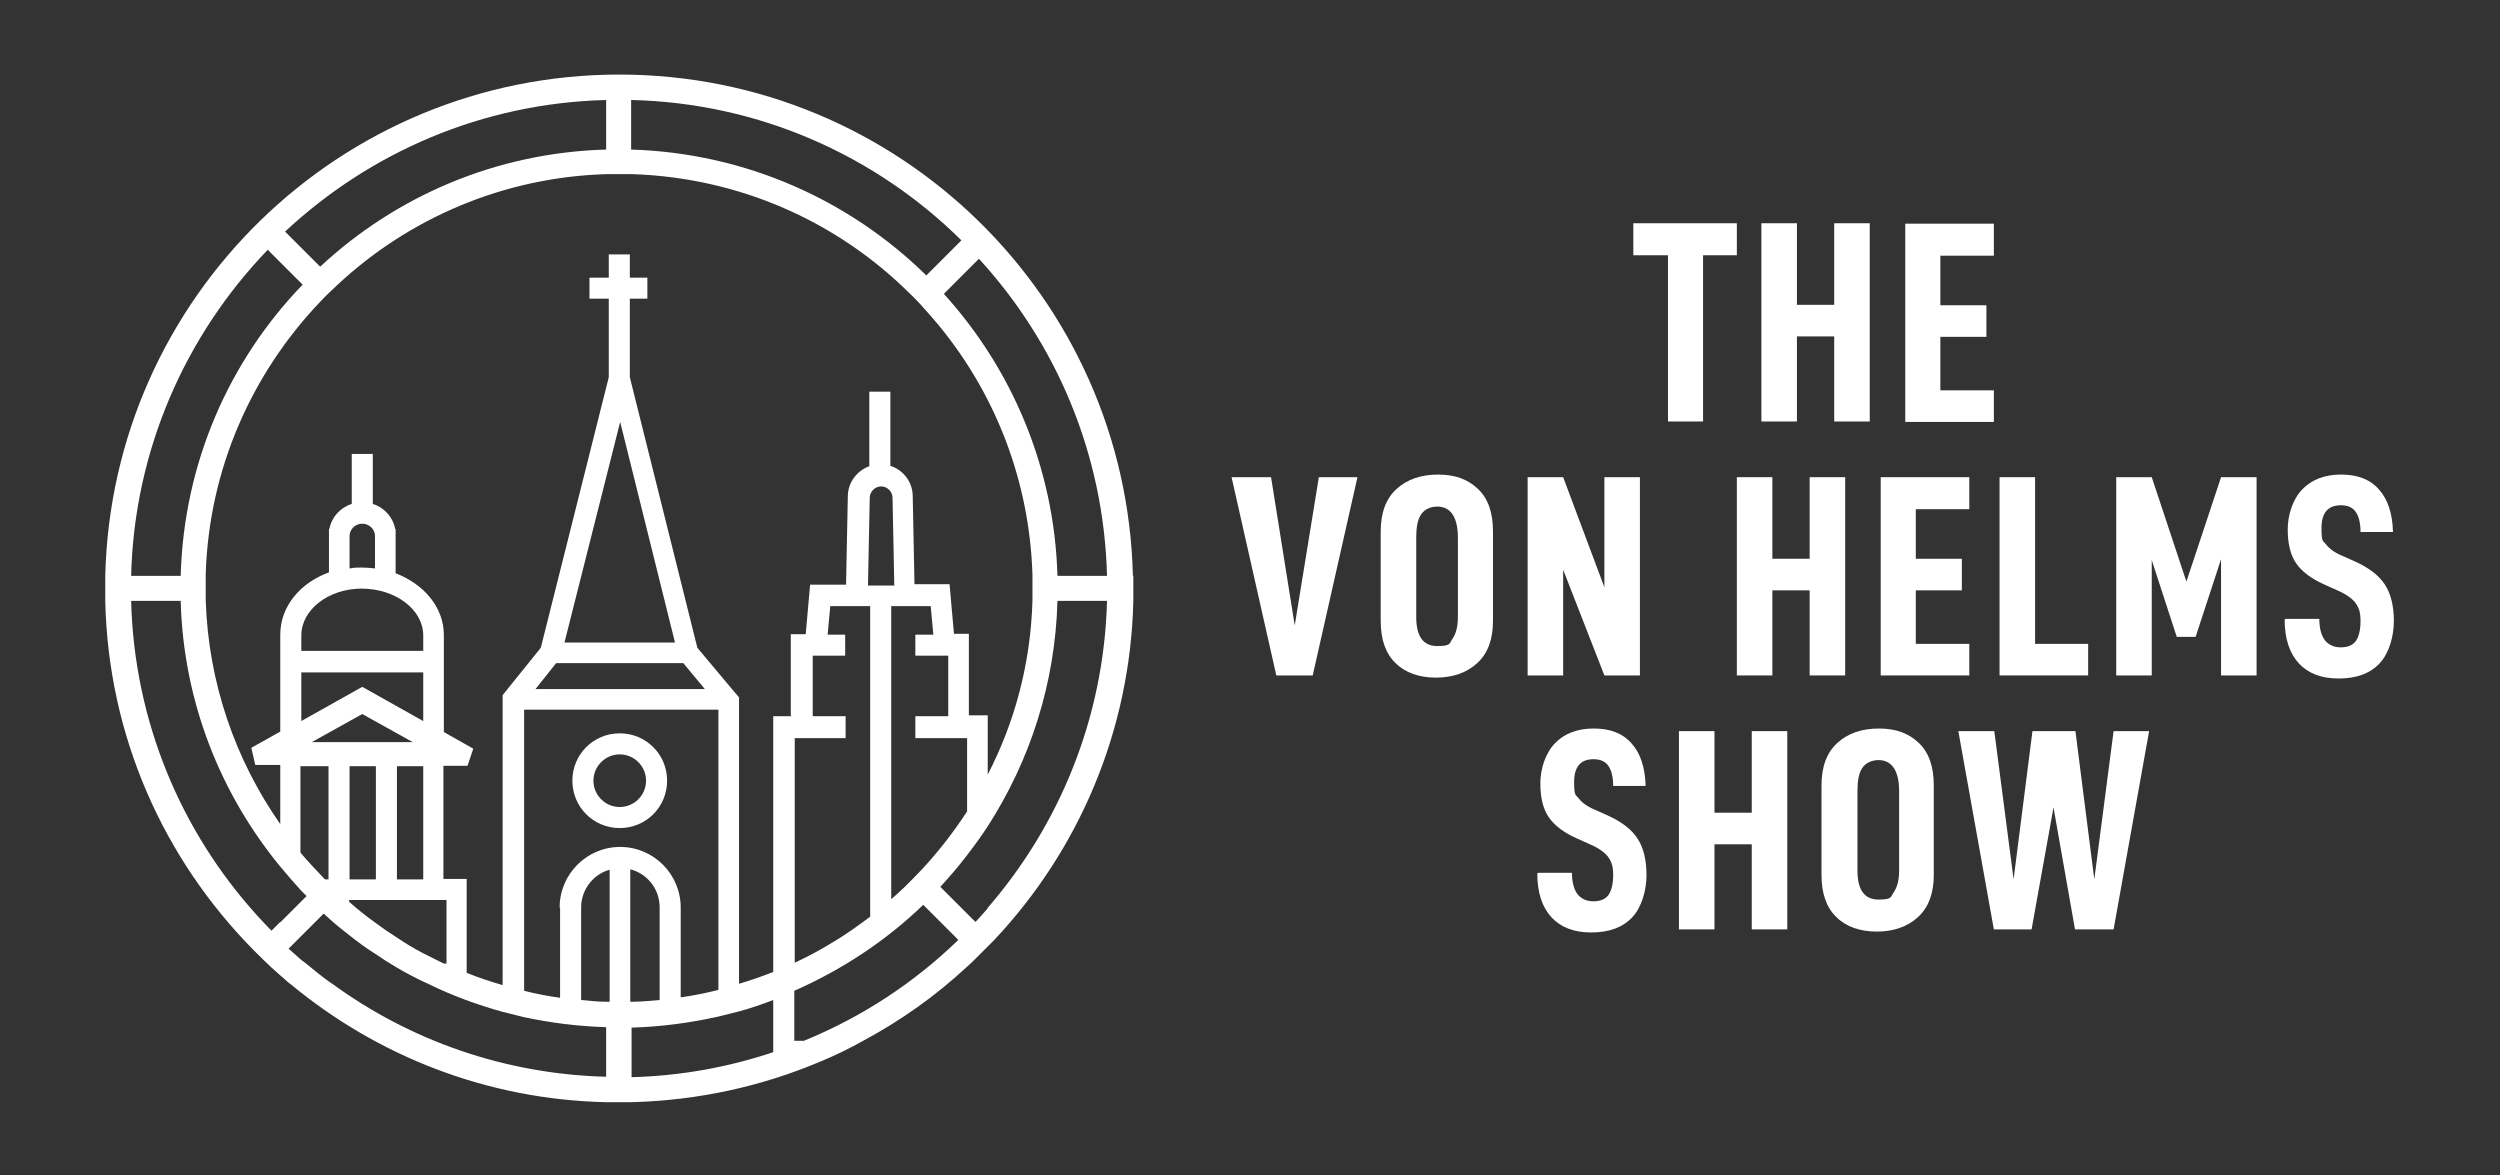 <svg xmlns="http://www.w3.org/2000/svg" viewBox="0 0 570 268"><rect x="0" y="0" width="570" height="268" fill="#333333" stroke="none"/><defs><style>      .cls-1 {        fill: #fff;      }    </style></defs><g><g id="Layer_1"><g><g><path class="cls-1" d="M258.3,131.3c-1.5-63.4-53.4-114.3-117.1-114.3S25.5,67.9,24,131.3h0v5.8h0c.7,30.9,13.4,58.8,33.7,79.4l.8.8c1.1,1.1,2.2,2.2,3.3,3.2.7.6,1.3,1.2,2,1.8.6.5,1.2,1,1.8,1.6.3.2.5.4.8.6,19.6,16.2,44.5,26.2,71.8,26.8,1,0,1.9,0,2.9,0s1.9,0,2.9,0c15.2-.4,29.6-3.6,42.9-9.2,3.4-1.4,6.7-3,9.9-4.8,8.6-4.6,16.6-10.3,23.7-16.9.7-.6,1.4-1.3,2.1-2,.9-.9,1.8-1.8,2.7-2.7.5-.5.9-.9,1.4-1.4,19.1-20.3,31-47.4,31.7-77.3h0v-5.8h0ZM144,22.8c29.3.7,55.8,12.8,75.2,32l-8,8c-17.4-17.1-41.1-27.9-67.3-28.7v-11.3ZM138.2,22.8v11.3c-25.2.7-48,10.7-65.2,26.7l-8-8c19.3-18,44.9-29.3,73.2-30ZM61,56.9l8,8c-16.7,17.3-27.1,40.6-27.8,66.4h-11.3c.7-28.8,12.5-55,31.2-74.4ZM63.9,210.2l-.6.6-1.4,1.4c-1.1-1.1-2.2-2.3-3.3-3.5-17.3-19.1-28-44.2-28.7-71.7h11.3c.6,23,9.1,44.1,22.8,60.7.8.9,1.5,1.8,2.3,2.7.8.9,1.6,1.8,2.4,2.7.4.4.8.8,1.2,1.2l-.9.9-.3.3-4.8,4.8ZM82.4,134.2c7.8,0,14.1,4.8,14.1,10.7v3.5h-27.8v-3.5c0-5.9,6.2-10.7,13.8-10.7ZM79.7,129.6v-7.4c0-1.5,1.3-2.8,2.9-2.8s2.9,1.3,2.9,2.8v7.4c-1-.1-2-.2-3-.2s-1.8,0-2.7.2ZM71.1,169.2l11.5-6.4,11.5,6.4h-23ZM96.5,174.7v25.8h-6v-25.8h6ZM85.7,174.7v25.8h-6v-25.8h6ZM79.7,205.2h22.1v14.5h-.4c0,0-.1,0-.2,0-1.6-.8-3.2-1.6-4.8-2.4-2.1-1.1-4.1-2.3-6-3.6-1.6-1-3.2-2.1-4.8-3.3-2.1-1.5-4.1-3.1-6-4.8v-.4ZM96.5,153.3v11.1l-13.9-7.8-13.9,7.8v-11.1h27.8ZM74.9,174.7v25.8h-.8c0,0-.2-.2-.3-.3-1.8-1.9-3.6-3.8-5.3-5.8v-19.7h6.3ZM138.2,245.5c-23.2-.6-44.7-8.3-62.3-21.1-.3-.2-.6-.4-.9-.6-1.8-1.3-3.5-2.7-5.2-4.1-.3-.2-.5-.4-.8-.6-.2-.1-.3-.3-.5-.4-.9-.8-1.8-1.6-2.7-2.4l2.7-2.7,5.3-5.3c.3.3.7.6,1,.9,1.5,1.4,3.1,2.7,4.8,4,1.9,1.5,3.9,3,6,4.3.8.5,1.6,1.1,2.4,1.6.3.2.7.4,1,.6.4.3.9.5,1.3.8,2,1.2,4.1,2.3,6.2,3.3.4.2.9.4,1.3.6,5.3,2.6,11,4.7,16.8,6.3,1.6.4,3.2.8,4.8,1.2,6.1,1.3,12.3,2.1,18.8,2.3v11.3ZM139,228.4c-.2,0-.5,0-.7,0-1.9,0-3.9-.2-5.8-.4v-21.1c0-4.1,2.8-7.6,6.5-8.6v30.1ZM127.7,206.9v20.6c-2.8-.4-5.5-.9-8.2-1.6v-64.1h44.3v63.9c-2.8.7-5.7,1.3-8.6,1.7v-20.5c0-7.6-6.2-13.8-13.8-13.8s-13.8,6.2-13.8,13.8ZM155.8,151.2l4.9,5.9h-38.6l4.7-5.9h29.1ZM128.7,146.5l12.7-50.3,12.5,50.3h-25.2ZM143.7,228.4v-30.2c3.9,1,6.7,4.5,6.7,8.7v21.1c-2.1.2-4.3.4-6.4.4,0,0-.2,0-.3,0ZM176.3,239.9c-10.2,3.4-21,5.4-32.3,5.7v-11.3c6.8-.2,13.4-1.1,19.7-2.5,1.6-.4,3.2-.8,4.8-1.2,2.6-.7,5.2-1.6,7.8-2.6v12ZM180.5,163.3h-4.2v58.3c-2.5,1-5.1,1.9-7.8,2.7v-65.3l-1.7-2-7.8-9.3-15.4-61.7v-17.9h4v-4.8h-4v-5.3h-4.8v5.3h-4.4v4.8h4.4v17.9l-15.5,61.7-7.5,9.3-1.2,1.5v66.1c-2.8-.8-5.5-1.7-8.2-2.8v-21.4h-5.3v-25.8h5.5l1.3-3.9-6.7-3.8v-22.1c0-6.3-4.5-11.6-11-14.1v-10.1h-.1c-.5-2.7-2.5-4.9-5.1-5.7v-11.4h-4.8v11.4c-2.6.8-4.6,3-5.1,5.7h-.1v9.9c-6.6,2.4-11.1,7.8-11.1,14.2v22.1l-6.6,3.7.9,3.9h5.7v13.5c-10.2-14.6-16.4-32.1-17-51.1,0-1,0-1.9,0-2.9s0-1.9,0-2.9c.7-24.1,10.6-46,26.2-62.3,1.3-1.4,2.7-2.7,4.1-4,16.1-14.9,37.5-24.3,61.1-25,1,0,1.9,0,2.9,0s1.9,0,2.9,0c24.6.8,46.8,10.9,63.1,27,1.4,1.3,2.7,2.7,4,4.2,14.5,16,23.5,37.1,24.2,60.2,0,1,0,1.9,0,2.9s0,1.9,0,2.9c-.4,14.3-4,27.7-10.2,39.7v-13.5h-4.3v-18.6h-3.4l-1-11.3h-8l-.4-20c0-3.3-2.1-6-5.1-7v-16.9h-4.8v17c-2.8,1-4.9,3.7-4.9,6.9l-.4,20.1h-8.2l-1,11.3h-3.4v18.6ZM185.3,163.3v-13.8h7.4v-4.8h-4l.6-6.5h9.1v70.8c-2.7,2-5.4,4-8.3,5.7-2.9,1.8-5.9,3.4-8.9,4.8v-51.2h11.6v-5h-7.4ZM197.9,133.5l.4-20c0-1.4,1.2-2.6,2.6-2.6s2.6,1.2,2.6,2.6l.4,20h-5.9ZM203.1,138.2h9.1l.6,6.5h-4.1v4.8h7.5v13.8h-7.5v5h11.8v16.7c-3,4.6-6.4,9-10.1,13-1.3,1.4-2.7,2.8-4,4.1-1.1,1-2.1,2-3.2,2.9v-66.9ZM183.2,237.3h-2.1v-11.4c10.9-4.8,20.9-11.4,29.4-19.6l8,8c-10.1,9.8-22,17.6-35.2,23ZM225.2,207.1c-.9,1-1.8,2.1-2.8,3.1l-8-8c2.1-2.3,4.1-4.6,6-7.1,1.7-2.2,3.3-4.4,4.8-6.7,9.6-14.9,15.4-32.5,15.9-51.4h11.3c-.7,26.8-10.9,51.2-27.3,70.1ZM241.1,131.3c-.7-24.7-10.4-47.2-25.9-64.3l8-8c17.6,19.2,28.5,44.5,29.2,72.3h-11.3Z"></path><path class="cls-1" d="M141.3,167.2c-6,0-10.8,4.8-10.8,10.8s4.8,10.8,10.8,10.8,10.8-4.8,10.8-10.8-4.8-10.8-10.8-10.8ZM141.3,184c-3.3,0-6-2.7-6-6s2.7-6,6-6,6,2.7,6,6-2.7,6-6,6Z"></path></g><g><path class="cls-1" d="M388.3,58.2v37.9h-8v-37.9h-7.9v-7.3h23.6v7.3h-7.8Z"></path><path class="cls-1" d="M426.3,96.1h-8.1v-19.4h-8.5v19.4h-8.1v-45.2h8.1v18.6h8.5v-18.6h8.1v45.2Z"></path><path class="cls-1" d="M442.4,69.6h10.5v7.2h-10.5v12.2h12.2v7.2h-20.2v-45.2h20.2v7.3h-12.2v11.3Z"></path><path class="cls-1" d="M289.8,108.8l5.4,33.8,5.5-33.8h8.8l-10.2,45.2h-8.3l-10.2-45.2h8.8Z"></path><path class="cls-1" d="M314.8,141.6v-20.4c0-4.3,1.2-7.5,3.6-9.7s5.6-3.3,9.5-3.3,6.8,1.1,9.1,3.3,3.4,5.4,3.4,9.7v20.4c0,4.2-1.2,7.4-3.6,9.6s-5.6,3.3-9.4,3.3-7-1.1-9.2-3.3c-2.3-2.2-3.4-5.4-3.4-9.7ZM332.4,140.7v-18.1c0-2.3-.4-4.1-1.2-5.3-.8-1.2-2-1.8-3.5-1.8s-2.9.6-3.7,1.8c-.8,1.2-1.1,2.9-1.1,5.3v18.1c0,4.4,1.6,6.6,4.8,6.6s2.7-.6,3.5-1.7c.8-1.2,1.2-2.8,1.2-4.9Z"></path><path class="cls-1" d="M373.9,154h-8.1l-9.4-24.1v24.1h-8.1v-45.2h8.1l9.4,25.1v-25.1h8.1v45.2Z"></path><path class="cls-1" d="M420.7,154h-8.1v-19.4h-8.5v19.4h-8.1v-45.2h8.1v18.6h8.5v-18.6h8.1v45.2Z"></path><path class="cls-1" d="M436.8,127.4h10.5v7.2h-10.5v12.2h12.2v7.2h-20.2v-45.2h20.2v7.3h-12.2v11.3Z"></path><path class="cls-1" d="M464,108.8v38h12.1v7.2h-20.2v-45.2h8.1Z"></path><path class="cls-1" d="M514.5,154h-8.1v-26.5l-5.8,17.7h-4.3l-5.7-17.5v26.3h-8.1v-45.2h8.1l7.9,23.8,7.9-23.8h8.1v45.2Z"></path><path class="cls-1" d="M521.2,141.1h7.6c0,2.2.5,3.9,1.3,4.9s2,1.6,3.6,1.6,2.7-.5,3.4-1.4c.7-1,1.1-2.5,1.1-4.6s-.4-3.1-1.2-4.2c-.8-1-2.2-2-4.1-2.8l-3.1-1.4c-2.9-1.3-5-2.9-6.3-4.8-1.3-1.9-1.9-4.5-1.9-7.7s1.1-6.8,3.3-9.1c2.2-2.3,5.2-3.4,8.9-3.4s6.6,1.1,8.6,3.4c2,2.2,3.1,5.5,3.2,9.7h-7.4c0-2.1-.4-3.6-1.1-4.6-.7-1-1.8-1.5-3.4-1.5-2.9,0-4.4,1.7-4.4,5.2s.4,2.8,1.1,3.8c.7.9,1.9,1.8,3.6,2.5l2.9,1.3c3.1,1.4,5.4,3.1,6.8,5.2s2.1,4.9,2.1,8.4-1.1,7.4-3.3,9.7c-2.2,2.3-5.3,3.4-9.3,3.4s-7-1.2-9.1-3.5c-2.1-2.3-3.2-5.6-3.2-10Z"></path><path class="cls-1" d="M350.8,199h7.6c0,2.2.5,3.9,1.3,4.9s2,1.6,3.6,1.6,2.7-.5,3.4-1.4c.7-1,1.1-2.5,1.1-4.6s-.4-3.1-1.2-4.2c-.8-1-2.2-2-4.1-2.8l-3.1-1.4c-2.9-1.3-5-2.9-6.3-4.8-1.3-1.9-1.9-4.5-1.9-7.7s1.1-6.8,3.3-9.1c2.2-2.3,5.2-3.4,8.9-3.4s6.6,1.1,8.6,3.4c2,2.2,3.1,5.5,3.2,9.7h-7.4c0-2.1-.4-3.6-1.1-4.6-.7-1-1.8-1.5-3.4-1.5-2.9,0-4.4,1.7-4.4,5.2s.4,2.8,1.1,3.8c.7.9,1.9,1.8,3.6,2.5l2.9,1.3c3.1,1.4,5.4,3.1,6.8,5.2s2.1,4.9,2.1,8.4-1.1,7.4-3.3,9.7c-2.2,2.3-5.3,3.4-9.3,3.4s-7-1.2-9.1-3.5c-2.1-2.3-3.2-5.6-3.2-10Z"></path><path class="cls-1" d="M407.5,211.9h-8.1v-19.4h-8.5v19.4h-8.1v-45.2h8.1v18.6h8.5v-18.6h8.1v45.2Z"></path><path class="cls-1" d="M415.3,199.5v-20.4c0-4.3,1.2-7.5,3.6-9.7s5.6-3.3,9.5-3.3,6.8,1.1,9.1,3.3,3.4,5.4,3.4,9.7v20.4c0,4.2-1.2,7.4-3.6,9.6s-5.6,3.3-9.4,3.3-7-1.1-9.2-3.3c-2.3-2.2-3.4-5.4-3.4-9.7ZM433,198.5v-18.1c0-2.3-.4-4.1-1.2-5.3-.8-1.2-2-1.8-3.5-1.8s-2.9.6-3.7,1.8c-.8,1.2-1.1,2.9-1.1,5.3v18.1c0,4.4,1.6,6.6,4.8,6.6s2.7-.6,3.5-1.7c.8-1.2,1.2-2.8,1.2-4.9Z"></path><path class="cls-1" d="M481.8,211.9h-8.7l-4.9-27.8-5,27.8h-8.6l-8.1-45.2h8.2l4.4,33.8,4.3-33.8h9.8l4.3,33.8,4.4-33.8h8.1l-8.1,45.2Z"></path></g></g></g></g></svg>